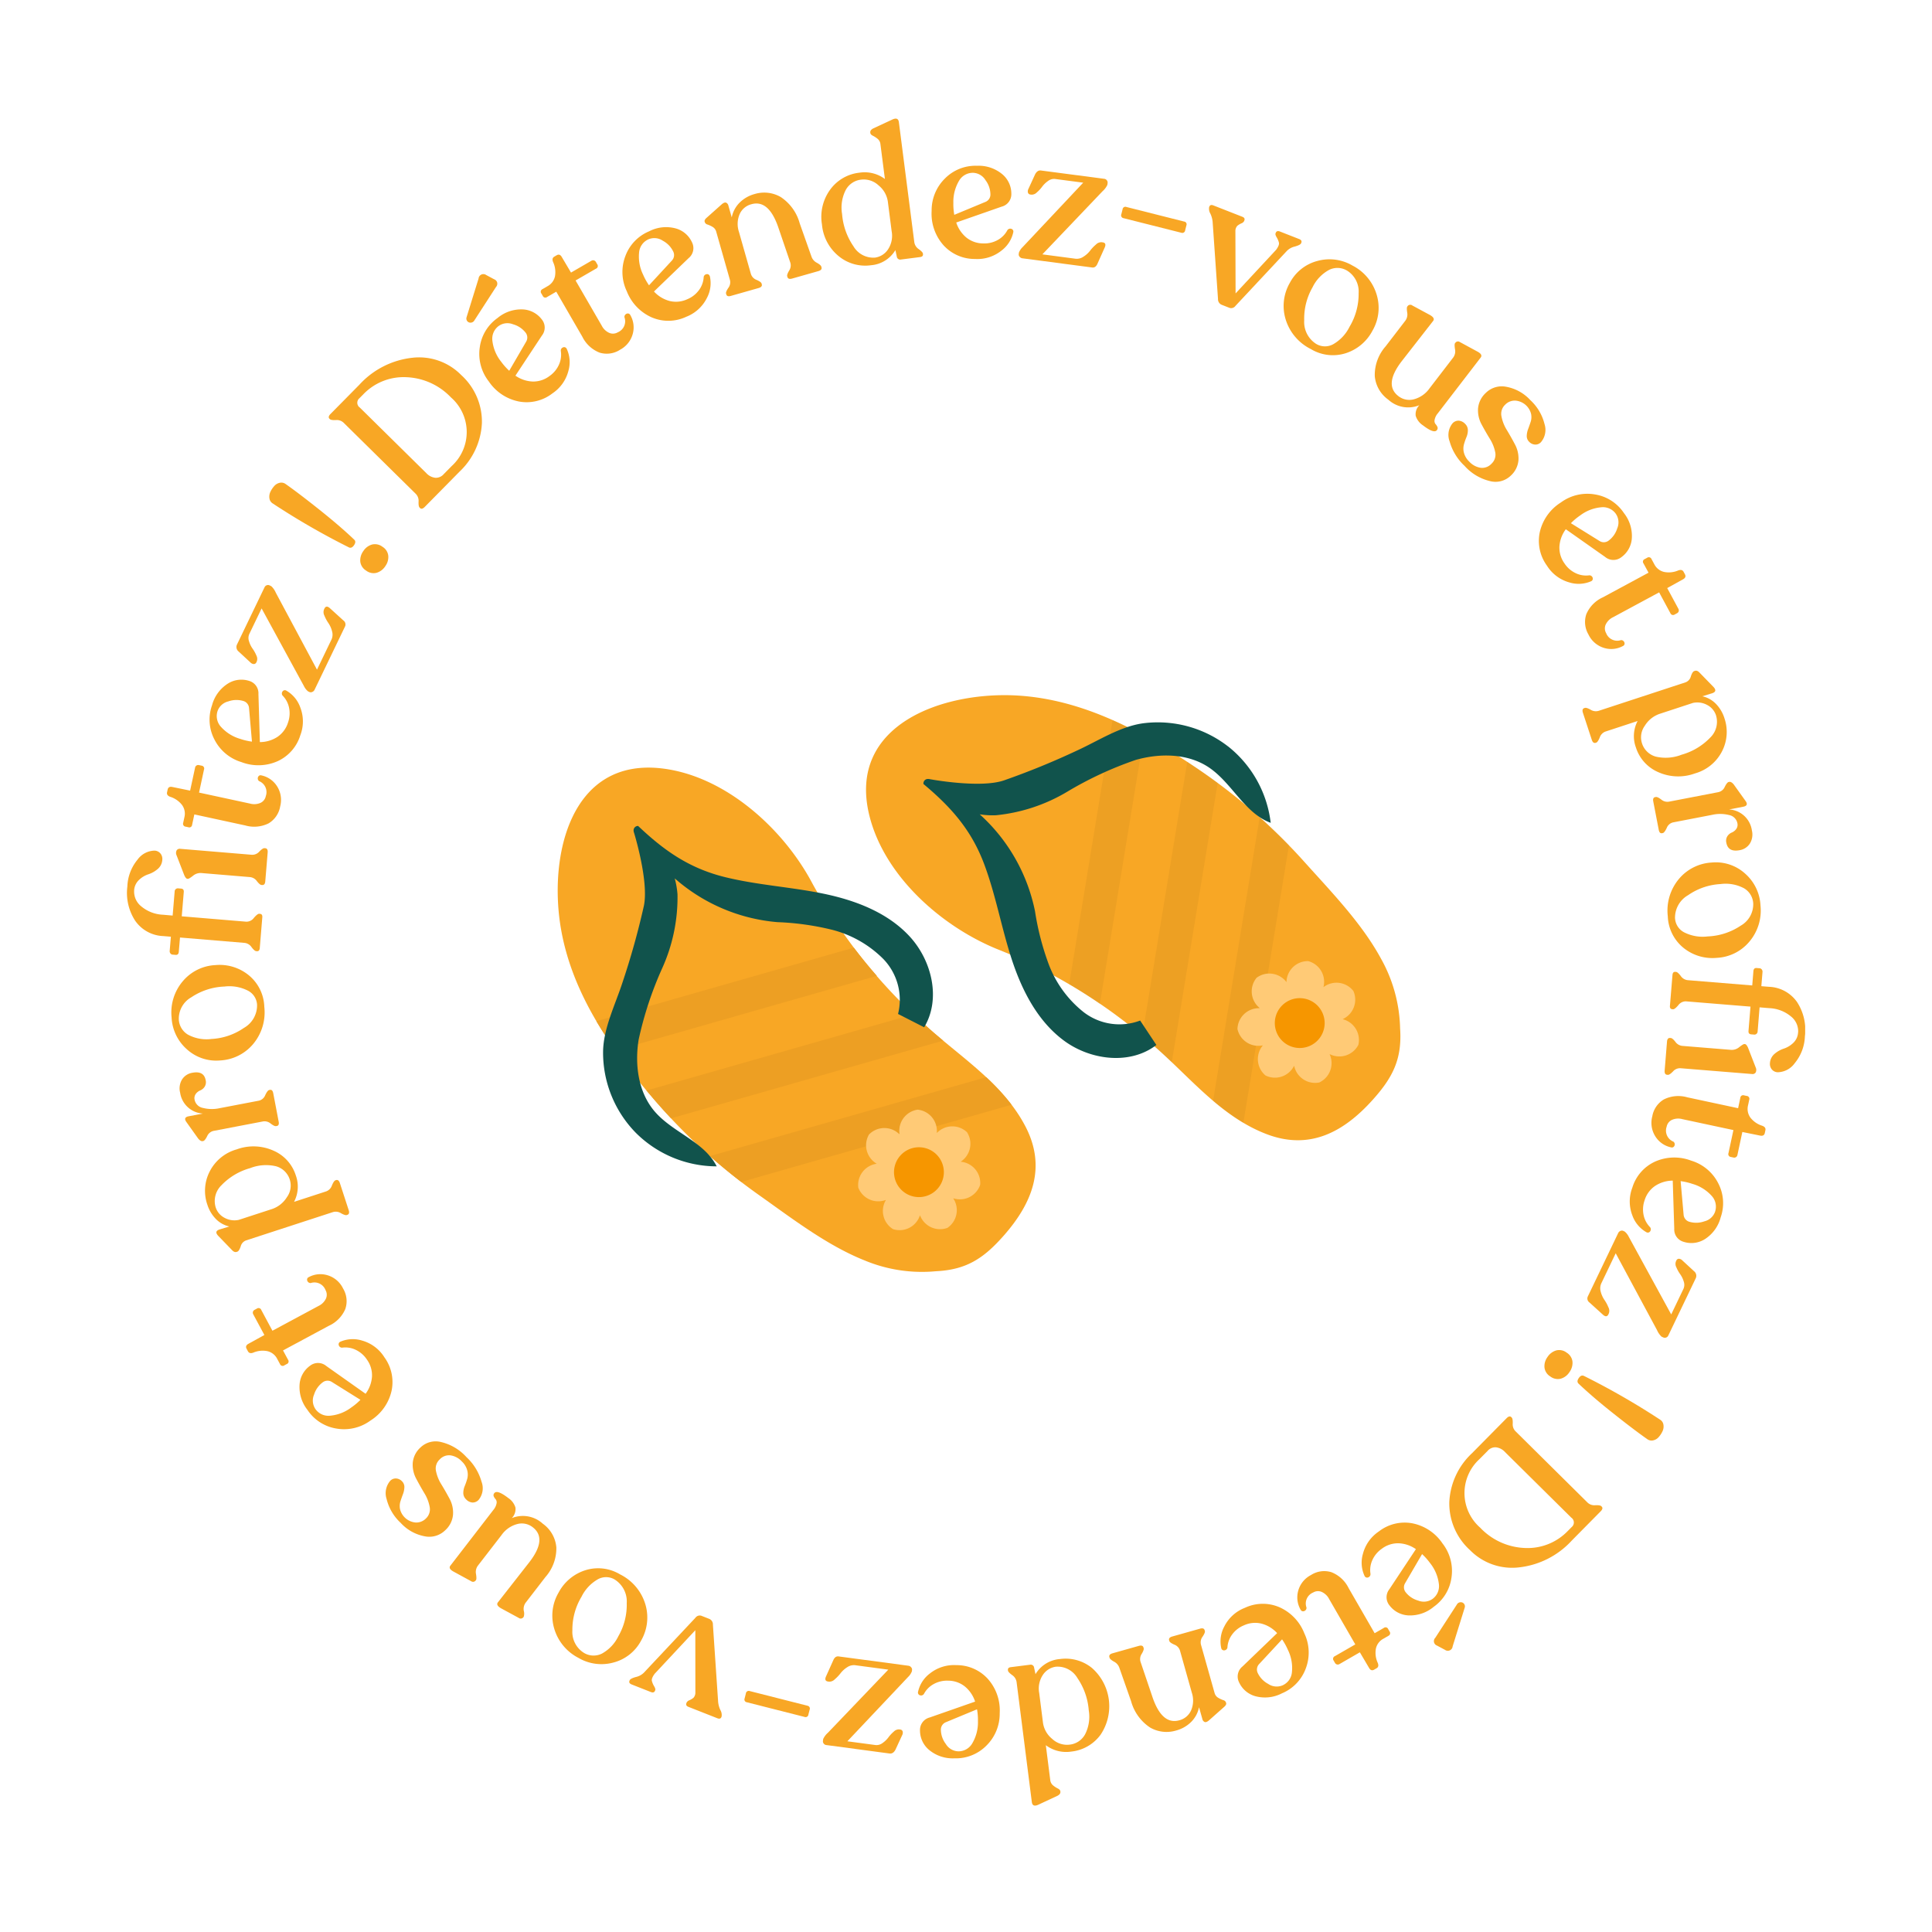 <svg xmlns="http://www.w3.org/2000/svg" xmlns:xlink="http://www.w3.org/1999/xlink" width="228" height="228" viewBox="0 0 228 228">
  <defs>
    <clipPath id="clip-path">
      <rect id="Rectangle_6425" data-name="Rectangle 6425" width="198.032" height="199.086" fill="#f8a725"/>
    </clipPath>
    <clipPath id="clip-path-2">
      <rect id="Rectangle_376" data-name="Rectangle 376" width="85.358" height="102.586" fill="none"/>
    </clipPath>
    <filter id="Tracé_2776" x="38.351" y="43.047" width="151.298" height="147.907" filterUnits="userSpaceOnUse">
      <feOffset dy="3" input="SourceAlpha"/>
      <feGaussianBlur stdDeviation="3" result="blur"/>
      <feFlood flood-opacity="0.102"/>
      <feComposite operator="in" in2="blur"/>
      <feComposite in="SourceGraphic"/>
    </filter>
    <clipPath id="clip-path-4">
      <rect id="Rectangle_373" data-name="Rectangle 373" width="30.334" height="40.934" fill="none"/>
    </clipPath>
    <clipPath id="clip-path-5">
      <rect id="Rectangle_374" data-name="Rectangle 374" width="30.071" height="45.063" fill="#ed9f23"/>
    </clipPath>
    <clipPath id="clip-detente-fr_1">
      <rect width="228" height="228"/>
    </clipPath>
  </defs>
  <g id="detente-fr_1" data-name="detente-fr – 1" clip-path="url(#clip-detente-fr_1)">
    <g id="Groupe_14090" data-name="Groupe 14090" transform="translate(15 14)">
      <g id="Groupe_14089" data-name="Groupe 14089" clip-path="url(#clip-path)">
        <path id="Tracé_80408" data-name="Tracé 80408" d="M35.125,45.823q-.341.343-.559.129L34.52,45.9c-.1-.093-.136-.328-.123-.707a1.159,1.159,0,0,0-.325-.907l-8.522-8.4a1.163,1.163,0,0,0-.912-.312q-.567.027-.709-.112l-.047-.045q-.219-.218.121-.562l3.4-3.446a9.93,9.93,0,0,1,6.246-3.187,6.96,6.96,0,0,1,5.77,2.028,7.424,7.424,0,0,1,2.452,5.676,8.426,8.426,0,0,1-2.651,5.744Zm2.214-3.843.973-.986a5.425,5.425,0,0,0-.1-8.1,7.673,7.673,0,0,0-5.3-2.382,6.592,6.592,0,0,0-5.065,2.051L27.412,33a.691.691,0,0,0,.055,1.1L35.3,41.824a1.707,1.707,0,0,0,1.069.559,1.21,1.21,0,0,0,.971-.4" fill="#f8a725"/>
        <path id="Tracé_80409" data-name="Tracé 80409" d="M41,23.786a.533.533,0,0,1-.654.263.489.489,0,0,1-.285-.609l1.416-4.569a.57.57,0,0,1,.9-.415l.946.505a.572.572,0,0,1,.351.384.58.58,0,0,1-.144.529Zm10.182,3.621a.4.4,0,0,1,.258-.41.33.33,0,0,1,.439.168,3.7,3.7,0,0,1,.206,2.58A4.549,4.549,0,0,1,50.2,32.418a4.964,4.964,0,0,1-3.916.973,5.587,5.587,0,0,1-3.6-2.378,5.269,5.269,0,0,1-1.065-4.024,5.055,5.055,0,0,1,2.088-3.453,4.351,4.351,0,0,1,3.034-1.019,2.983,2.983,0,0,1,2.2,1.183,1.515,1.515,0,0,1,.011,1.9l-3.125,4.734a3.824,3.824,0,0,0,2.067.692,3.171,3.171,0,0,0,1.972-.662,3.244,3.244,0,0,0,1.123-1.387,2.836,2.836,0,0,0,.192-1.575m-7.328-2.936a1.869,1.869,0,0,0-.741,1.775A4.835,4.835,0,0,0,44.154,28.7a7.152,7.152,0,0,0,.941,1.056l2-3.441a.939.939,0,0,0-.088-1.084,2.835,2.835,0,0,0-1.459-.96,1.779,1.779,0,0,0-1.7.2" fill="#f8a725"/>
        <path id="Tracé_80410" data-name="Tracé 80410" d="M58.174,27.276a2.889,2.889,0,0,1-2.41.34,3.824,3.824,0,0,1-2.042-1.881l-3.076-5.313-1.085.629a.331.331,0,0,1-.512-.136l-.153-.267a.339.339,0,0,1,.125-.529l.59-.342a1.734,1.734,0,0,0,.884-1.173,2.834,2.834,0,0,0-.221-1.678c-.123-.3-.078-.513.138-.638l.286-.166c.241-.139.442-.07.6.21l1.088,1.836,2.4-1.39a.377.377,0,0,1,.541.144l.155.267a.34.34,0,0,1-.156.522l-2.4,1.389,3.086,5.331a1.831,1.831,0,0,0,.907.861,1.114,1.114,0,0,0,.994-.08,1.4,1.4,0,0,0,.779-1.773.4.4,0,0,1,.118-.323.4.4,0,0,1,.3-.122.311.311,0,0,1,.267.177,2.879,2.879,0,0,1,.3,2.213,2.992,2.992,0,0,1-1.509,1.892" fill="#f8a725"/>
        <path id="Tracé_80411" data-name="Tracé 80411" d="M68.042,18.7a.4.4,0,0,1,.342-.343q.277-.049.391.261a3.7,3.7,0,0,1-.361,2.563,4.554,4.554,0,0,1-2.422,2.2,4.965,4.965,0,0,1-4.033.094,5.583,5.583,0,0,1-2.991-3.105,5.27,5.27,0,0,1-.163-4.16A5.052,5.052,0,0,1,61.6,13.3a4.344,4.344,0,0,1,3.184-.333A2.978,2.978,0,0,1,66.665,14.6a1.516,1.516,0,0,1-.4,1.863L62.177,20.4a3.816,3.816,0,0,0,1.866,1.125,3.166,3.166,0,0,0,2.07-.215,3.231,3.231,0,0,0,1.4-1.109,2.831,2.831,0,0,0,.531-1.5m-6.511-4.463A1.87,1.87,0,0,0,60.42,15.81a4.862,4.862,0,0,0,.484,2.624,7.215,7.215,0,0,0,.688,1.236l2.7-2.923a.937.937,0,0,0,.151-1.076,2.835,2.835,0,0,0-1.214-1.256,1.783,1.783,0,0,0-1.7-.176" fill="#f8a725"/>
        <path id="Tracé_80412" data-name="Tracé 80412" d="M80.764,16.282a1.289,1.289,0,0,0,.629.725q.476.264.53.455l.024.085c.06.212-.066.361-.376.449l-3.09.878q-.465.132-.555-.186L77.9,18.6q-.054-.191.232-.672a1.1,1.1,0,0,0,.133-.941l-1.372-4.024q-1.14-3.45-3.214-2.862a2.08,2.08,0,0,0-1.4,1.188,2.956,2.956,0,0,0-.076,2.068l1.413,4.974a1.1,1.1,0,0,0,.668.7c.357.157.554.3.59.427l.024.084q.09.318-.375.45l-3.281.931c-.3.084-.474.021-.534-.191l-.024-.085q-.054-.191.267-.67a1.1,1.1,0,0,0,.189-.945L69.53,13.366a.946.946,0,0,0-.43-.587,3.131,3.131,0,0,0-.593-.277.458.458,0,0,1-.332-.283l-.018-.064q-.06-.211.273-.489l1.77-1.578q.3-.243.488-.173a.5.5,0,0,1,.276.368l.391,1.375a3.365,3.365,0,0,1,.906-1.721A3.955,3.955,0,0,1,74.049,8.9a3.891,3.891,0,0,1,3.069.341,5.428,5.428,0,0,1,2.256,3.11Z" fill="#f8a725"/>
        <path id="Tracé_80413" data-name="Tracé 80413" d="M92.9,14.584a1.189,1.189,0,0,0,.526.819q.465.339.488.515l.008.065q.039.3-.332.353l-2.269.291a.405.405,0,0,1-.49-.358l-.163-.756A3.681,3.681,0,0,1,87.792,17.3a4.914,4.914,0,0,1-3.783-1.044A5.433,5.433,0,0,1,82,12.479a5.44,5.44,0,0,1,.971-4.1,4.914,4.914,0,0,1,3.459-2,4,4,0,0,1,3,.745l-.527-4.1a.94.94,0,0,0-.338-.644,2.955,2.955,0,0,0-.556-.361q-.273-.132-.3-.328l-.005-.043q-.036-.285.336-.487L90.265.127q.73-.36.814.295ZM88.275,16.4a2.189,2.189,0,0,0,1.508-.948,2.9,2.9,0,0,0,.443-2.164l-.449-3.492a3,3,0,0,0-1.088-1.912A2.554,2.554,0,0,0,86.628,7.2,2.35,2.35,0,0,0,84.792,8.45a4.573,4.573,0,0,0-.415,2.815,7.773,7.773,0,0,0,1.342,3.8A2.713,2.713,0,0,0,88.275,16.4" fill="#f8a725"/>
        <path id="Tracé_80414" data-name="Tracé 80414" d="M103.88,13.169a.4.4,0,0,1,.454-.168.331.331,0,0,1,.247.4,3.7,3.7,0,0,1-1.4,2.177,4.554,4.554,0,0,1-3.118.984,4.966,4.966,0,0,1-3.7-1.6,5.587,5.587,0,0,1-1.419-4.071,5.269,5.269,0,0,1,1.592-3.847,5.058,5.058,0,0,1,3.753-1.48,4.348,4.348,0,0,1,3.031,1.028,2.984,2.984,0,0,1,1.03,2.273,1.515,1.515,0,0,1-1.146,1.522l-5.355,1.871a3.822,3.822,0,0,0,1.224,1.8,3.177,3.177,0,0,0,1.97.669,3.229,3.229,0,0,0,1.734-.423,2.831,2.831,0,0,0,1.107-1.138M99.832,6.393a1.873,1.873,0,0,0-1.666.964,4.857,4.857,0,0,0-.658,2.586,7.177,7.177,0,0,0,.109,1.41l3.677-1.526a.934.934,0,0,0,.587-.914,2.834,2.834,0,0,0-.578-1.649,1.785,1.785,0,0,0-1.471-.871" fill="#f8a725"/>
        <path id="Tracé_80415" data-name="Tracé 80415" d="M115.124,14.6c.319.042.4.238.255.589l-.88,1.97q-.216.459-.608.408l-8.246-1.085a.5.5,0,0,1-.31-.174.394.394,0,0,1-.112-.325l.023-.175a1.81,1.81,0,0,1,.44-.651l7.147-7.6-3.315-.435a1.158,1.158,0,0,0-.83.234,2.972,2.972,0,0,0-.7.674,4.031,4.031,0,0,1-.633.681.838.838,0,0,1-.634.261l-.109-.014a.334.334,0,0,1-.3-.217.619.619,0,0,1,.06-.458l.778-1.7c.179-.345.413-.5.7-.462l7.482.984a.426.426,0,0,1,.288.172.421.421,0,0,1,.091.322l-.029.218a2.283,2.283,0,0,1-.564.747l-7.105,7.453,3.9.514a1.387,1.387,0,0,0,.953-.242,3,3,0,0,0,.781-.707,4.574,4.574,0,0,1,.683-.719.9.9,0,0,1,.658-.281Z" fill="#f8a725"/>
        <path id="Tracé_80416" data-name="Tracé 80416" d="M117.6,11.749a.341.341,0,0,1-.266-.476l.145-.576a.33.33,0,0,1,.454-.27l6.805,1.717a.331.331,0,0,1,.272.454l-.146.576a.34.34,0,0,1-.459.292Z" fill="#f8a725"/>
        <path id="Tracé_80417" data-name="Tracé 80417" d="M138.316,14.211q.369.144.256.431l-.024.061c-.054.137-.3.266-.731.388a1.929,1.929,0,0,0-.946.515l-6.064,6.484a.621.621,0,0,1-.77.218l-.861-.338a.706.706,0,0,1-.437-.692l-.634-9.11a2.971,2.971,0,0,0-.264-.954,1.152,1.152,0,0,1-.149-.767l.025-.061c.075-.192.235-.239.481-.143l3.42,1.341c.232.092.308.239.228.444l-.024.062a.607.607,0,0,1-.331.271,2.26,2.26,0,0,0-.464.28.905.905,0,0,0-.235.629l.022,7.357,4.781-5.144q.405-.55.334-.849a2.276,2.276,0,0,0-.264-.624q-.192-.323-.136-.467l.024-.061q.12-.307.489-.163Z" fill="#f8a725"/>
        <path id="Tracé_80418" data-name="Tracé 80418" d="M139.684,27.188a5.813,5.813,0,0,1-2.979-3.554,5.437,5.437,0,0,1,.51-4.251,5.148,5.148,0,0,1,3.26-2.589,5.347,5.347,0,0,1,4.132.544,5.676,5.676,0,0,1,2.86,3.45,5.353,5.353,0,0,1-.5,4.241,5.426,5.426,0,0,1-3.175,2.662,5.025,5.025,0,0,1-4.1-.5m.7-.569a2,2,0,0,0,1.976-.018,4.813,4.813,0,0,0,1.9-2.05,7.524,7.524,0,0,0,1.068-3.965,2.9,2.9,0,0,0-1.375-2.658,2.2,2.2,0,0,0-2.109-.081A4.614,4.614,0,0,0,139.9,19.9a7.407,7.407,0,0,0-.987,3.909,3.059,3.059,0,0,0,1.467,2.811" fill="#f8a725"/>
        <path id="Tracé_80419" data-name="Tracé 80419" d="M154.683,34.772a1.65,1.65,0,0,0-.383.788.588.588,0,0,0,.111.487,1.182,1.182,0,0,1,.224.339.359.359,0,0,1-.068.378q-.335.437-1.643-.569a2.072,2.072,0,0,1-.854-1.128,1.511,1.511,0,0,1,.433-1.249,3.473,3.473,0,0,1-3.663-.65,3.826,3.826,0,0,1-1.6-2.787,5.117,5.117,0,0,1,1.282-3.509l2.319-3.018a1.244,1.244,0,0,0,.225-.978c-.056-.385-.052-.619.011-.7l.04-.052a.392.392,0,0,1,.555-.073l2.059,1.111q.66.369.393.717l-3.708,4.753q-2.132,2.774-.387,4.115a2.083,2.083,0,0,0,1.837.371,3.29,3.29,0,0,0,1.839-1.292l2.788-3.628a1.235,1.235,0,0,0,.216-.986c-.061-.389-.061-.625,0-.706l.04-.052a.383.383,0,0,1,.538-.086l2.094,1.137q.626.342.358.691Z" fill="#f8a725"/>
        <path id="Tracé_80420" data-name="Tracé 80420" d="M157.865,41.005a6.289,6.289,0,0,1-1.789-2.905,2.162,2.162,0,0,1,.34-2.139.947.947,0,0,1,.74-.316,1.158,1.158,0,0,1,.753.382,1.02,1.02,0,0,1,.317.725,2.07,2.07,0,0,1-.165.831,7.623,7.623,0,0,0-.3.871,1.924,1.924,0,0,0,.005.988,2.237,2.237,0,0,0,.627,1.036,2.3,2.3,0,0,0,1.344.727,1.5,1.5,0,0,0,1.285-.487,1.444,1.444,0,0,0,.431-1.359,4.717,4.717,0,0,0-.649-1.6q-.5-.818-.968-1.69a3.468,3.468,0,0,1-.407-1.861,2.812,2.812,0,0,1,.915-1.841,2.678,2.678,0,0,1,2.436-.716,5.088,5.088,0,0,1,2.819,1.57,5.69,5.69,0,0,1,1.673,2.82,2.232,2.232,0,0,1-.426,2.146.882.882,0,0,1-.685.278,1.028,1.028,0,0,1-.7-.328.922.922,0,0,1-.286-.693,2.48,2.48,0,0,1,.166-.817q.156-.419.3-.854a1.847,1.847,0,0,0,.042-.942,2.078,2.078,0,0,0-1.824-1.551,1.566,1.566,0,0,0-1.23.478,1.473,1.473,0,0,0-.439,1.368,4.729,4.729,0,0,0,.633,1.619q.5.826.96,1.7a3.492,3.492,0,0,1,.415,1.852,2.761,2.761,0,0,1-.907,1.833,2.581,2.581,0,0,1-2.444.648,5.832,5.832,0,0,1-2.982-1.767" fill="#f8a725"/>
        <path id="Tracé_80421" data-name="Tracé 80421" d="M172.547,53.893a.405.405,0,0,1,.4.271.33.33,0,0,1-.182.433,3.694,3.694,0,0,1-2.586.129,4.544,4.544,0,0,1-2.614-1.963,4.964,4.964,0,0,1-.855-3.943A5.588,5.588,0,0,1,169.2,45.3a5.268,5.268,0,0,1,4.054-.945,5.056,5.056,0,0,1,3.388,2.191,4.348,4.348,0,0,1,.928,3.063,2.987,2.987,0,0,1-1.248,2.16,1.516,1.516,0,0,1-1.9-.047l-4.638-3.265a3.817,3.817,0,0,0-.753,2.045,3.167,3.167,0,0,0,.6,1.991,3.229,3.229,0,0,0,1.353,1.164,2.822,2.822,0,0,0,1.569.239m3.154-7.236a1.869,1.869,0,0,0-1.752-.794,4.842,4.842,0,0,0-2.486.97,7.187,7.187,0,0,0-1.083.909l3.38,2.1a.937.937,0,0,0,1.085-.055,2.839,2.839,0,0,0,1-1.43,1.782,1.782,0,0,0-.148-1.7" fill="#f8a725"/>
        <path id="Tracé_80422" data-name="Tracé 80422" d="M172.473,60.9a2.886,2.886,0,0,1-.267-2.419,3.828,3.828,0,0,1,1.942-1.984l5.4-2.913-.6-1.1a.33.33,0,0,1,.152-.506l.271-.146a.341.341,0,0,1,.526.14l.324.6a1.74,1.74,0,0,0,1.145.92,2.827,2.827,0,0,0,1.683-.171c.3-.114.517-.062.635.158l.157.29q.2.367-.228.6L181.752,55.4l1.316,2.44a.385.385,0,0,1,.039.3.39.39,0,0,1-.2.233l-.271.146a.342.342,0,0,1-.518-.172L180.8,55.907l-5.422,2.924a1.84,1.84,0,0,0-.888.879,1.114,1.114,0,0,0,.05,1,1.4,1.4,0,0,0,1.749.832.39.39,0,0,1,.319.128.4.4,0,0,1,.112.3.306.306,0,0,1-.184.262,2.882,2.882,0,0,1-2.222.236,2.988,2.988,0,0,1-1.845-1.566" fill="#f8a725"/>
        <path id="Tracé_80423" data-name="Tracé 80423" d="M188.505,70.761a4.989,4.989,0,0,1-.269,3.874,5.141,5.141,0,0,1-3.2,2.635,5.761,5.761,0,0,1-4.33-.142,4.721,4.721,0,0,1-2.648-2.917,3.854,3.854,0,0,1,.2-3.123l-3.783,1.241a1.124,1.124,0,0,0-.685.7c-.151.365-.288.568-.414.61l-.062.021q-.315.1-.465-.357l-1.043-3.178c-.1-.307-.046-.494.163-.563l.063-.02c.125-.041.353.03.684.216a1.164,1.164,0,0,0,.956.126l10.243-3.361a1.009,1.009,0,0,0,.626-.7q.186-.56.4-.628l.084-.027c.18-.06.368.017.562.232l1.571,1.614q.582.573-.108.8l-1.156.356a3.173,3.173,0,0,1,1.582.87,4.23,4.23,0,0,1,1.029,1.724m-9.747,2.9a2.367,2.367,0,0,0,1.645,1.626,5.138,5.138,0,0,0,3.051-.226,7.465,7.465,0,0,0,3.377-2.022,2.59,2.59,0,0,0,.68-2.62,2.119,2.119,0,0,0-1.038-1.223,2.413,2.413,0,0,0-1.689-.244l-3.867,1.269a3.307,3.307,0,0,0-1.812,1.428,2.308,2.308,0,0,0-.347,2.012" fill="#f8a725"/>
        <path id="Tracé_80424" data-name="Tracé 80424" d="M191.742,83.993a2.03,2.03,0,0,1-.237,1.559,1.779,1.779,0,0,1-1.194.779q-1.36.262-1.578-.861a1.011,1.011,0,0,1,.118-.785,1.15,1.15,0,0,1,.52-.436,1.226,1.226,0,0,0,.525-.415.853.853,0,0,0,.135-.7,1.229,1.229,0,0,0-.99-.952,4.28,4.28,0,0,0-1.976-.022l-4.623.892a1.061,1.061,0,0,0-.747.659c-.181.378-.336.58-.466.6l-.086.017q-.3.059-.39-.395l-.646-3.348c-.058-.3.013-.474.216-.512l.086-.017q.193-.037.641.3a1.122,1.122,0,0,0,.921.248l5.811-1.12a1.071,1.071,0,0,0,.764-.63q.267-.532.461-.57l.065-.013c.158-.03.335.07.528.3l1.381,1.93c.282.378.2.611-.246.7l-1.685.324a2.882,2.882,0,0,1,2.692,2.461" fill="#f8a725"/>
        <path id="Tracé_80425" data-name="Tracé 80425" d="M181.819,94.119a5.817,5.817,0,0,1,1.352-4.437,5.444,5.444,0,0,1,3.84-1.894,5.149,5.149,0,0,1,3.949,1.32,5.347,5.347,0,0,1,1.8,3.758,5.677,5.677,0,0,1-1.329,4.28,5.351,5.351,0,0,1-3.829,1.892,5.421,5.421,0,0,1-3.963-1.207,5.024,5.024,0,0,1-1.819-3.712m.857.272a2,2,0,0,0,1.093,1.646,4.822,4.822,0,0,0,2.756.473,7.536,7.536,0,0,0,3.9-1.269,2.906,2.906,0,0,0,1.477-2.6,2.2,2.2,0,0,0-1.083-1.811,4.614,4.614,0,0,0-2.779-.5,7.4,7.4,0,0,0-3.814,1.306,3.061,3.061,0,0,0-1.554,2.764" fill="#f8a725"/>
        <path id="Tracé_80426" data-name="Tracé 80426" d="M183.326,112.064a1.1,1.1,0,0,0-.892.38c-.274.28-.476.414-.607.4l-.088-.007q-.328-.029-.289-.51l.277-3.4q.037-.462.367-.434l.087.007c.132.011.311.161.538.452a1.138,1.138,0,0,0,.821.476l5.745.468a1.367,1.367,0,0,0,.976-.328c.315-.247.516-.366.6-.359l.066.006q.174.014.362.426l.912,2.348a.665.665,0,0,1-.015.584.433.433,0,0,1-.423.175Zm13.876-4.23a2.226,2.226,0,0,0-.861-1.892,4.255,4.255,0,0,0-2.548-.968l-1.14-.094-.234,2.873a.362.362,0,0,1-.132.254.357.357,0,0,1-.272.088l-.35-.029q-.351-.029-.321-.4l.235-2.873-7.609-.621a1.083,1.083,0,0,0-.909.456c-.285.33-.492.489-.624.478l-.088-.006c-.205-.017-.3-.15-.276-.4l.3-3.639c.021-.263.134-.387.339-.37l.088.007c.132.011.313.169.546.475a1.143,1.143,0,0,0,.831.5l7.609.621.138-1.688c.021-.264.149-.385.383-.367l.351.029a.342.342,0,0,1,.253.142.4.4,0,0,1,.087.283l-.138,1.689.9.073a4.226,4.226,0,0,1,3.319,1.805A6.027,6.027,0,0,1,198,108.3a5.25,5.25,0,0,1-1.2,3.169,2.542,2.542,0,0,1-2.019,1.071.945.945,0,0,1-.689-.343,1.006,1.006,0,0,1-.215-.746,1.534,1.534,0,0,1,.564-1.1,3.227,3.227,0,0,1,1.088-.607,2.911,2.911,0,0,0,1.091-.662,1.834,1.834,0,0,0,.576-1.244" fill="#f8a725"/>
        <path id="Tracé_80427" data-name="Tracé 80427" d="M179.988,117.762a2.883,2.883,0,0,1,1.365-2.014,3.822,3.822,0,0,1,2.765-.252l6,1.285.262-1.226a.331.331,0,0,1,.444-.288l.3.064a.342.342,0,0,1,.309.45l-.142.666a1.737,1.737,0,0,0,.276,1.443,2.822,2.822,0,0,0,1.391.961c.306.111.434.288.381.532l-.068.322c-.059.273-.246.375-.561.308l-2.092-.425-.58,2.71a.377.377,0,0,1-.47.305l-.3-.065a.34.34,0,0,1-.283-.465l.58-2.71-6.023-1.289a1.828,1.828,0,0,0-1.246.092,1.117,1.117,0,0,0-.609.792,1.4,1.4,0,0,0,.792,1.768.394.394,0,0,1,.16.3.4.4,0,0,1-.11.3.309.309,0,0,1-.31.08,2.886,2.886,0,0,1-1.844-1.26,2.988,2.988,0,0,1-.389-2.39" fill="#f8a725"/>
        <path id="Tracé_80428" data-name="Tracé 80428" d="M179.723,130.816a.4.4,0,0,1,.025.484.33.33,0,0,1-.456.115,3.7,3.7,0,0,1-1.657-1.989,4.551,4.551,0,0,1,0-3.269,4.966,4.966,0,0,1,2.638-3.054,5.589,5.589,0,0,1,4.309-.132,5.276,5.276,0,0,1,3.193,2.672,5.063,5.063,0,0,1,.285,4.025,4.356,4.356,0,0,1-1.89,2.583,2.986,2.986,0,0,1-2.477.3A1.512,1.512,0,0,1,182.583,131l-.179-5.67a3.808,3.808,0,0,0-2.087.628,3.161,3.161,0,0,0-1.229,1.677,3.241,3.241,0,0,0-.118,1.782,2.844,2.844,0,0,0,.753,1.4m7.679-1.829a1.871,1.871,0,0,0-.419-1.879,4.86,4.86,0,0,0-2.269-1.4,7.271,7.271,0,0,0-1.378-.319l.351,3.965a.937.937,0,0,0,.7.835,2.844,2.844,0,0,0,1.746-.057,1.783,1.783,0,0,0,1.272-1.142" fill="#f8a725"/>
        <path id="Tracé_80429" data-name="Tracé 80429" d="M174.816,141.1q-.208.437-.638.061l-1.6-1.45a.574.574,0,0,1-.2-.705l3.593-7.5a.5.5,0,0,1,.261-.241.4.4,0,0,1,.345,0l.158.075a1.814,1.814,0,0,1,.483.622l5.006,9.156,1.444-3.016a1.158,1.158,0,0,0,.035-.862,2.948,2.948,0,0,0-.423-.873,4.058,4.058,0,0,1-.451-.815.837.837,0,0,1-.051-.682l.047-.1a.335.335,0,0,1,.3-.222.62.62,0,0,1,.416.2l1.37,1.265a.685.685,0,0,1,.22.814l-3.26,6.8a.451.451,0,0,1-.587.207l-.2-.094a2.286,2.286,0,0,1-.534-.769l-4.877-9.069-1.7,3.552a1.4,1.4,0,0,0-.067.98,3.044,3.044,0,0,0,.43.962,4.561,4.561,0,0,1,.472.873.894.894,0,0,1,.061.712Z" fill="#f8a725"/>
        <path id="Tracé_80430" data-name="Tracé 80430" d="M167.614,146.159a1.846,1.846,0,0,1,1.03-.789,1.421,1.421,0,0,1,1.227.249,1.454,1.454,0,0,1,.7,1.062,1.848,1.848,0,0,1-.357,1.248,1.823,1.823,0,0,1-1.017.772,1.454,1.454,0,0,1-1.245-.263,1.424,1.424,0,0,1-.683-1.05,1.821,1.821,0,0,1,.344-1.229m4.281,2.2a87.031,87.031,0,0,1,9.049,5.2.836.836,0,0,1,.366.6,1.291,1.291,0,0,1-.117.758,2.752,2.752,0,0,1-.449.679,1.182,1.182,0,0,1-.647.385.847.847,0,0,1-.682-.133q-1.5-1.045-3.987-3.017t-4.152-3.558c-.157-.16-.145-.374.037-.64s.375-.357.582-.269" fill="#f8a725"/>
        <path id="Tracé_80431" data-name="Tracé 80431" d="M162.794,153.369c.227-.229.413-.272.56-.127l.047.046c.093.093.133.328.12.707a1.152,1.152,0,0,0,.324.908l8.506,8.419a1.161,1.161,0,0,0,.912.314c.378-.018.615.02.708.113l.047.047q.219.216-.121.56l-3.4,3.441a9.933,9.933,0,0,1-6.252,3.175,6.964,6.964,0,0,1-5.767-2.039,7.43,7.43,0,0,1-2.441-5.681,8.421,8.421,0,0,1,2.662-5.739Zm-2.22,3.839-.975.984a5.424,5.424,0,0,0,.089,8.1,7.661,7.661,0,0,0,5.294,2.391,6.587,6.587,0,0,0,5.069-2.041l.433-.437a.692.692,0,0,0-.053-1.105l-7.818-7.737a1.715,1.715,0,0,0-1.069-.562,1.209,1.209,0,0,0-.97.4" fill="#f8a725"/>
        <path id="Tracé_80432" data-name="Tracé 80432" d="M146.733,171.739a.4.4,0,0,1-.259.409.329.329,0,0,1-.439-.17,3.7,3.7,0,0,1-.2-2.58,4.557,4.557,0,0,1,1.889-2.67,4.958,4.958,0,0,1,3.917-.965,5.587,5.587,0,0,1,3.593,2.382,5.272,5.272,0,0,1,1.059,4.027,5.05,5.05,0,0,1-2.093,3.448,4.356,4.356,0,0,1-3.036,1.015,2.981,2.981,0,0,1-2.194-1.186,1.515,1.515,0,0,1-.008-1.9l3.132-4.73a3.824,3.824,0,0,0-2.066-.694,3.167,3.167,0,0,0-1.973.658,3.245,3.245,0,0,0-1.125,1.386,2.828,2.828,0,0,0-.194,1.575m7.323,2.947a1.87,1.87,0,0,0,.744-1.775,4.859,4.859,0,0,0-1.04-2.457,7.259,7.259,0,0,0-.94-1.057l-2.006,3.439a.939.939,0,0,0,.086,1.084,2.847,2.847,0,0,0,1.458.963,1.782,1.782,0,0,0,1.7-.2m2.854.688a.532.532,0,0,1,.654-.262.491.491,0,0,1,.284.611l-1.423,4.566a.57.57,0,0,1-.9.413l-.946-.506a.555.555,0,0,1-.206-.913Z" fill="#f8a725"/>
        <path id="Tracé_80433" data-name="Tracé 80433" d="M139.711,171.874a2.885,2.885,0,0,1,2.409-.336,3.825,3.825,0,0,1,2.039,1.885l3.066,5.317,1.086-.626a.33.33,0,0,1,.511.138l.154.267a.34.34,0,0,1-.126.529l-.591.341a1.735,1.735,0,0,0-.886,1.172,2.816,2.816,0,0,0,.217,1.676q.185.453-.139.64l-.286.164c-.241.14-.443.069-.6-.21l-1.085-1.838-2.4,1.385a.378.378,0,0,1-.541-.146l-.154-.266a.342.342,0,0,1,.156-.523l2.4-1.383-3.077-5.337a1.838,1.838,0,0,0-.9-.864,1.115,1.115,0,0,0-1,.079,1.4,1.4,0,0,0-.781,1.772.392.392,0,0,1-.119.322.4.4,0,0,1-.3.121.308.308,0,0,1-.267-.175,2.886,2.886,0,0,1-.3-2.215,2.984,2.984,0,0,1,1.514-1.889" fill="#f8a725"/>
        <path id="Tracé_80434" data-name="Tracé 80434" d="M129.855,180.417a.4.4,0,0,1-.342.342.331.331,0,0,1-.391-.261,3.7,3.7,0,0,1,.365-2.562,4.55,4.55,0,0,1,2.425-2.193,4.963,4.963,0,0,1,4.034-.089,5.585,5.585,0,0,1,2.986,3.11,5.269,5.269,0,0,1,.156,4.16,5.051,5.051,0,0,1-2.8,2.908,4.343,4.343,0,0,1-3.183.329,2.988,2.988,0,0,1-1.884-1.636,1.517,1.517,0,0,1,.409-1.862l4.088-3.932a3.823,3.823,0,0,0-1.864-1.128,3.168,3.168,0,0,0-2.069.212,3.241,3.241,0,0,0-1.4,1.106,2.834,2.834,0,0,0-.533,1.5m6.5,4.473a1.868,1.868,0,0,0,1.113-1.569,4.854,4.854,0,0,0-.479-2.624,7.183,7.183,0,0,0-.686-1.237l-2.708,2.918a.936.936,0,0,0-.153,1.075,2.831,2.831,0,0,0,1.213,1.258,1.777,1.777,0,0,0,1.7.179" fill="#f8a725"/>
        <path id="Tracé_80435" data-name="Tracé 80435" d="M117.1,182.825a1.284,1.284,0,0,0-.627-.726c-.317-.177-.493-.33-.529-.457l-.024-.084c-.06-.212.066-.362.376-.449l3.092-.872q.466-.131.555.187l.024.085c.036.127-.042.35-.233.671a1.1,1.1,0,0,0-.135.941l1.364,4.027q1.132,3.452,3.208,2.867a2.08,2.08,0,0,0,1.4-1.184,2.95,2.95,0,0,0,.08-2.068l-1.4-4.976a1.094,1.094,0,0,0-.667-.7q-.536-.237-.589-.428l-.024-.085c-.059-.212.066-.361.377-.449l3.282-.925c.3-.084.474-.019.534.192l.024.084q.054.192-.269.67a1.108,1.108,0,0,0-.19.946l1.6,5.675a.94.94,0,0,0,.428.587,3.222,3.222,0,0,0,.593.28.452.452,0,0,1,.331.283l.018.063q.06.212-.273.489l-1.774,1.574c-.2.163-.361.22-.489.173a.5.5,0,0,1-.275-.368l-.388-1.377a3.356,3.356,0,0,1-.909,1.719,3.953,3.953,0,0,1-1.79,1.031,3.891,3.891,0,0,1-3.069-.347,5.428,5.428,0,0,1-2.25-3.114Z" fill="#f8a725"/>
        <path id="Tracé_80436" data-name="Tracé 80436" d="M104.97,184.5a1.2,1.2,0,0,0-.526-.822c-.309-.226-.472-.4-.487-.514l-.008-.066q-.039-.306.333-.352l2.269-.287a.4.4,0,0,1,.489.359l.162.755a3.687,3.687,0,0,1,2.879-1.784,4.919,4.919,0,0,1,3.781,1.051,6.018,6.018,0,0,1,1.021,7.876,4.915,4.915,0,0,1-3.462,1.992,4,4,0,0,1-3-.751l.52,4.1a.95.95,0,0,0,.337.645,3.013,3.013,0,0,0,.556.362q.271.132.3.328l.005.043q.036.285-.337.486l-2.22,1.036q-.73.358-.814-.3Zm4.627-1.807a2.191,2.191,0,0,0-1.51.945,2.906,2.906,0,0,0-.447,2.163l.443,3.493a3,3,0,0,0,1.085,1.914,2.555,2.555,0,0,0,2.06.681,2.353,2.353,0,0,0,1.839-1.242,4.583,4.583,0,0,0,.419-2.814,7.777,7.777,0,0,0-1.335-3.8,2.714,2.714,0,0,0-2.554-1.34" fill="#f8a725"/>
        <path id="Tracé_80437" data-name="Tracé 80437" d="M94.039,185.9a.4.4,0,0,1-.454.169.33.33,0,0,1-.246-.4,3.7,3.7,0,0,1,1.4-2.178,4.562,4.562,0,0,1,3.119-.984,4.962,4.962,0,0,1,3.7,1.6,5.59,5.59,0,0,1,1.42,4.071,5.273,5.273,0,0,1-1.592,3.847,5.059,5.059,0,0,1-3.754,1.479,4.347,4.347,0,0,1-3.03-1.028,2.985,2.985,0,0,1-1.031-2.272,1.516,1.516,0,0,1,1.147-1.521l5.355-1.872a3.823,3.823,0,0,0-1.225-1.8,3.163,3.163,0,0,0-1.97-.67,3.235,3.235,0,0,0-1.733.423,2.825,2.825,0,0,0-1.108,1.137m4.049,6.777a1.873,1.873,0,0,0,1.666-.964,4.867,4.867,0,0,0,.658-2.586,7.159,7.159,0,0,0-.11-1.409l-3.677,1.524a.939.939,0,0,0-.587.915,2.843,2.843,0,0,0,.579,1.649,1.785,1.785,0,0,0,1.471.871" fill="#f8a725"/>
        <path id="Tracé_80438" data-name="Tracé 80438" d="M82.728,184.442q-.479-.064-.254-.589l.884-1.968q.217-.459.609-.407l8.243,1.1a.49.49,0,0,1,.31.175.4.4,0,0,1,.112.325l-.024.175a1.8,1.8,0,0,1-.442.651L85,191.494l3.315.442a1.163,1.163,0,0,0,.83-.233,2.99,2.99,0,0,0,.7-.672,4.048,4.048,0,0,1,.635-.682.847.847,0,0,1,.634-.259l.109.015a.333.333,0,0,1,.3.218.616.616,0,0,1-.061.458l-.781,1.693q-.269.519-.705.461l-7.48-1a.417.417,0,0,1-.287-.171.424.424,0,0,1-.091-.323l.03-.218a2.251,2.251,0,0,1,.565-.746l7.119-7.439-3.9-.521a1.4,1.4,0,0,0-.953.238,3.039,3.039,0,0,0-.782.707,4.618,4.618,0,0,1-.684.718.9.9,0,0,1-.659.279Z" fill="#f8a725"/>
        <path id="Tracé_80439" data-name="Tracé 80439" d="M80.28,187.295a.342.342,0,0,1,.265.477l-.146.575a.33.33,0,0,1-.454.27l-6.8-1.727a.331.331,0,0,1-.27-.454l.146-.577a.342.342,0,0,1,.46-.292Z" fill="#f8a725"/>
        <path id="Tracé_80440" data-name="Tracé 80440" d="M59.542,184.786c-.246-.1-.331-.24-.255-.432l.024-.061c.054-.137.3-.265.731-.386a1.928,1.928,0,0,0,.948-.513l6.075-6.472a.621.621,0,0,1,.771-.216l.86.339a.7.7,0,0,1,.436.692l.617,9.112a2.973,2.973,0,0,0,.262.955,1.146,1.146,0,0,1,.147.766l-.024.062q-.113.286-.482.141l-3.418-1.347c-.232-.092-.307-.241-.226-.445l.024-.061a.6.6,0,0,1,.331-.272,2.294,2.294,0,0,0,.465-.277.9.9,0,0,0,.235-.629l-.007-7.357-4.791,5.133q-.406.55-.335.85a2.267,2.267,0,0,0,.262.624c.128.216.173.371.136.467l-.025.061q-.12.308-.489.162Z" fill="#f8a725"/>
        <path id="Tracé_80441" data-name="Tracé 80441" d="M58.2,171.808a5.812,5.812,0,0,1,2.972,3.559,5.436,5.436,0,0,1-.517,4.25,5.151,5.151,0,0,1-3.266,2.583,5.344,5.344,0,0,1-4.13-.552,5.676,5.676,0,0,1-2.854-3.455,5.355,5.355,0,0,1,.512-4.241A5.426,5.426,0,0,1,54.1,171.3a5.022,5.022,0,0,1,4.1.511m-.7.567a1.99,1.99,0,0,0-1.976.015,4.812,4.812,0,0,0-1.9,2.046,7.531,7.531,0,0,0-1.076,3.962,2.908,2.908,0,0,0,1.371,2.662,2.2,2.2,0,0,0,2.108.085A4.622,4.622,0,0,0,57.97,179.1a7.412,7.412,0,0,0,.993-3.908,3.058,3.058,0,0,0-1.461-2.813" fill="#f8a725"/>
        <path id="Tracé_80442" data-name="Tracé 80442" d="M43.216,164.2a1.671,1.671,0,0,0,.385-.786.6.6,0,0,0-.11-.488,1.157,1.157,0,0,1-.225-.34.358.358,0,0,1,.07-.377q.334-.437,1.642.572a2.073,2.073,0,0,1,.851,1.129,1.512,1.512,0,0,1-.435,1.248,3.477,3.477,0,0,1,3.661.657,3.823,3.823,0,0,1,1.6,2.79,5.112,5.112,0,0,1-1.288,3.507l-2.325,3.014a1.246,1.246,0,0,0-.226.978,1.237,1.237,0,0,1-.012.7l-.041.051a.392.392,0,0,1-.555.073l-2.057-1.116c-.44-.246-.57-.486-.391-.717l3.717-4.747q2.136-2.769.394-4.113a2.083,2.083,0,0,0-1.836-.375,3.291,3.291,0,0,0-1.841,1.288l-2.8,3.623a1.243,1.243,0,0,0-.218.986c.061.389.06.625,0,.706l-.04.052a.383.383,0,0,1-.538.085l-2.092-1.141q-.624-.343-.356-.692Z" fill="#f8a725"/>
        <path id="Tracé_80443" data-name="Tracé 80443" d="M40.046,157.957a6.291,6.291,0,0,1,1.783,2.909A2.164,2.164,0,0,1,41.486,163a.952.952,0,0,1-.741.315,1.155,1.155,0,0,1-.752-.384,1.02,1.02,0,0,1-.317-.725,2.126,2.126,0,0,1,.167-.831,7.954,7.954,0,0,0,.3-.87,1.924,1.924,0,0,0-.005-.988,2.226,2.226,0,0,0-.625-1.038,2.307,2.307,0,0,0-1.342-.729,1.5,1.5,0,0,0-1.285.484,1.446,1.446,0,0,0-.435,1.36,4.744,4.744,0,0,0,.646,1.6q.5.819.965,1.692a3.444,3.444,0,0,1,.4,1.861,2.8,2.8,0,0,1-.918,1.84,2.68,2.68,0,0,1-2.438.712,5.09,5.09,0,0,1-2.815-1.576,5.7,5.7,0,0,1-1.668-2.823,2.234,2.234,0,0,1,.429-2.145.886.886,0,0,1,.686-.277,1.034,1.034,0,0,1,.7.329.921.921,0,0,1,.283.7,2.446,2.446,0,0,1-.165.815c-.106.279-.206.565-.3.855a1.873,1.873,0,0,0-.043.94,2.08,2.08,0,0,0,1.821,1.557,1.582,1.582,0,0,0,1.232-.477,1.477,1.477,0,0,0,.441-1.367,4.715,4.715,0,0,0-.631-1.621q-.493-.826-.956-1.7a3.486,3.486,0,0,1-.412-1.853,2.765,2.765,0,0,1,.911-1.832,2.581,2.581,0,0,1,2.445-.642,5.834,5.834,0,0,1,2.979,1.771" fill="#f8a725"/>
        <path id="Tracé_80444" data-name="Tracé 80444" d="M25.386,145.042a.4.4,0,0,1-.4-.273.33.33,0,0,1,.182-.433,3.713,3.713,0,0,1,2.586-.125,4.559,4.559,0,0,1,2.611,1.969,4.963,4.963,0,0,1,.847,3.945,5.586,5.586,0,0,1-2.492,3.518,5.267,5.267,0,0,1-4.055.938,5.056,5.056,0,0,1-3.384-2.2,4.345,4.345,0,0,1-.922-3.064,2.982,2.982,0,0,1,1.252-2.158,1.516,1.516,0,0,1,1.9.05l4.633,3.274a3.818,3.818,0,0,0,.756-2.043,3.166,3.166,0,0,0-.6-1.993,3.238,3.238,0,0,0-1.351-1.166,2.812,2.812,0,0,0-1.569-.241m-3.167,7.229a1.871,1.871,0,0,0,1.751.8,4.863,4.863,0,0,0,2.488-.966,7.129,7.129,0,0,0,1.084-.907l-3.376-2.109a.939.939,0,0,0-1.085.053,2.845,2.845,0,0,0-1.007,1.428,1.782,1.782,0,0,0,.145,1.7" fill="#f8a725"/>
        <path id="Tracé_80445" data-name="Tracé 80445" d="M25.488,138.061a2.884,2.884,0,0,1,.263,2.419,3.823,3.823,0,0,1-1.945,1.981L18.4,145.368l.593,1.1a.33.33,0,0,1-.152.507l-.271.146a.34.34,0,0,1-.526-.142l-.323-.6a1.74,1.74,0,0,0-1.144-.921,2.823,2.823,0,0,0-1.683.168c-.305.116-.517.062-.635-.158l-.156-.291q-.2-.367.228-.6l1.869-1.03-1.312-2.44a.4.4,0,0,1-.038-.3.382.382,0,0,1,.2-.232l.271-.147a.342.342,0,0,1,.517.172l1.312,2.443,5.426-2.917a1.838,1.838,0,0,0,.89-.877,1.114,1.114,0,0,0-.049-1,1.4,1.4,0,0,0-1.747-.835.4.4,0,0,1-.319-.127.406.406,0,0,1-.112-.3.312.312,0,0,1,.184-.262,2.88,2.88,0,0,1,2.223-.231,2.981,2.981,0,0,1,1.842,1.568" fill="#f8a725"/>
        <path id="Tracé_80446" data-name="Tracé 80446" d="M9.461,128.141a4.983,4.983,0,0,1,.276-3.873,5.136,5.136,0,0,1,3.2-2.629,5.759,5.759,0,0,1,4.33.15,4.721,4.721,0,0,1,2.641,2.922,3.851,3.851,0,0,1-.208,3.122l3.785-1.233a1.131,1.131,0,0,0,.687-.7q.226-.549.414-.61l.063-.02c.209-.069.364.051.464.357l1.036,3.18c.1.307.046.494-.163.562l-.063.021q-.189.062-.684-.217a1.16,1.16,0,0,0-.956-.128l-10.249,3.341a1,1,0,0,0-.627.7q-.187.558-.4.627l-.083.027c-.181.059-.369-.019-.562-.233L10.8,131.893q-.581-.575.11-.8l1.157-.354a3.153,3.153,0,0,1-1.58-.873,4.24,4.24,0,0,1-1.025-1.726m9.752-2.878a2.369,2.369,0,0,0-1.642-1.628,5.134,5.134,0,0,0-3.052.22,7.462,7.462,0,0,0-3.381,2.015,2.591,2.591,0,0,0-.685,2.619,2.116,2.116,0,0,0,1.035,1.224,2.414,2.414,0,0,0,1.689.248l3.87-1.261a3.307,3.307,0,0,0,1.815-1.425,2.31,2.31,0,0,0,.351-2.012" fill="#f8a725"/>
        <path id="Tracé_80447" data-name="Tracé 80447" d="M6.253,114.936a2.026,2.026,0,0,1,.24-1.558,1.771,1.771,0,0,1,1.2-.777q1.361-.261,1.576.863a1.012,1.012,0,0,1-.119.785,1.15,1.15,0,0,1-.521.435,1.232,1.232,0,0,0-.526.414.856.856,0,0,0-.135.7,1.226,1.226,0,0,0,.989.953,4.3,4.3,0,0,0,1.975.026l4.625-.885a1.059,1.059,0,0,0,.747-.658c.182-.378.337-.579.467-.6l.087-.016c.2-.039.331.093.389.4l.64,3.35c.058.3-.014.473-.215.512l-.087.016q-.195.038-.64-.3a1.127,1.127,0,0,0-.921-.25l-5.813,1.112a1.069,1.069,0,0,0-.765.628c-.178.355-.333.545-.462.569l-.065.013q-.237.045-.528-.3l-1.377-1.932q-.423-.568.247-.7l1.685-.322a2.881,2.881,0,0,1-2.688-2.465" fill="#f8a725"/>
        <path id="Tracé_80448" data-name="Tracé 80448" d="M16.192,104.823a5.814,5.814,0,0,1-1.358,4.434,5.443,5.443,0,0,1-3.844,1.888,5.15,5.15,0,0,1-3.946-1.325,5.342,5.342,0,0,1-1.794-3.761,5.682,5.682,0,0,1,1.336-4.279,5.353,5.353,0,0,1,3.832-1.886,5.419,5.419,0,0,1,3.961,1.214,5.025,5.025,0,0,1,1.813,3.715m-.856-.274a1.993,1.993,0,0,0-1.091-1.646,4.812,4.812,0,0,0-2.755-.479,7.531,7.531,0,0,0-3.906,1.264,2.9,2.9,0,0,0-1.481,2.6,2.2,2.2,0,0,0,1.08,1.814,4.607,4.607,0,0,0,2.778.509,7.408,7.408,0,0,0,3.817-1.3,3.058,3.058,0,0,0,1.558-2.761" fill="#f8a725"/>
        <path id="Tracé_80449" data-name="Tracé 80449" d="M.831,91.083a2.226,2.226,0,0,0,.858,1.893,4.25,4.25,0,0,0,2.546.973l1.14.1.239-2.872a.362.362,0,0,1,.132-.254.358.358,0,0,1,.272-.088l.35.029c.235.02.341.154.32.4l-.239,2.872,7.608.634a1.085,1.085,0,0,0,.91-.455q.427-.495.624-.477l.088.007q.307.025.276.4l-.3,3.64c-.021.263-.135.386-.339.369l-.088-.008c-.132-.011-.313-.17-.546-.475a1.144,1.144,0,0,0-.83-.5l-7.608-.633L6.1,98.32q-.033.4-.384.367l-.351-.03a.345.345,0,0,1-.253-.142.4.4,0,0,1-.087-.284l.141-1.688-.9-.074A4.226,4.226,0,0,1,.953,94.658,6.026,6.026,0,0,1,.03,90.619a5.256,5.256,0,0,1,1.2-3.168,2.539,2.539,0,0,1,2.02-1.067.943.943,0,0,1,.689.344,1.007,1.007,0,0,1,.214.746,1.535,1.535,0,0,1-.567,1.1A3.244,3.244,0,0,1,2.5,89.18a2.892,2.892,0,0,0-1.093.66,1.838,1.838,0,0,0-.578,1.243m13.883-4.209a1.1,1.1,0,0,0,.892-.379c.274-.278.476-.412.608-.4l.087.007q.33.027.289.509l-.283,3.4c-.025.306-.148.451-.367.432l-.087-.006c-.132-.011-.311-.163-.537-.454a1.133,1.133,0,0,0-.821-.476l-5.744-.479a1.379,1.379,0,0,0-.977.327c-.314.247-.516.366-.6.359l-.066-.006q-.176-.015-.362-.427L5.835,86.93a.662.662,0,0,1,.015-.584.433.433,0,0,1,.423-.175Z" fill="#f8a725"/>
        <path id="Tracé_80450" data-name="Tracé 80450" d="M18.066,81.153A2.89,2.89,0,0,1,16.7,83.165a3.83,3.83,0,0,1-2.765.246l-6-1.3-.264,1.227a.331.331,0,0,1-.445.286l-.3-.066a.34.34,0,0,1-.308-.449l.144-.666A1.733,1.733,0,0,0,6.484,81a2.814,2.814,0,0,0-1.389-.964c-.306-.112-.433-.289-.381-.533l.07-.323q.089-.408.562-.306l2.09.429.586-2.71a.377.377,0,0,1,.47-.3l.3.064a.341.341,0,0,1,.281.467L8.49,79.534l6.021,1.3a1.841,1.841,0,0,0,1.246-.091,1.113,1.113,0,0,0,.61-.791,1.4,1.4,0,0,0-.788-1.769.387.387,0,0,1-.159-.3.4.4,0,0,1,.11-.3.307.307,0,0,1,.309-.079,2.885,2.885,0,0,1,1.843,1.264,2.987,2.987,0,0,1,.384,2.39" fill="#f8a725"/>
        <path id="Tracé_80451" data-name="Tracé 80451" d="M18.358,68.1a.4.4,0,0,1-.025-.484.328.328,0,0,1,.455-.114A3.686,3.686,0,0,1,20.442,69.5a4.556,4.556,0,0,1,0,3.27A4.961,4.961,0,0,1,17.8,75.812a5.578,5.578,0,0,1-4.309.125A5.271,5.271,0,0,1,10.3,73.259a5.06,5.06,0,0,1-.278-4.026,4.349,4.349,0,0,1,1.9-2.579,2.984,2.984,0,0,1,2.477-.3,1.518,1.518,0,0,1,1.1,1.553l.168,5.67a3.814,3.814,0,0,0,2.087-.624,3.171,3.171,0,0,0,1.233-1.676,3.246,3.246,0,0,0,.121-1.78,2.833,2.833,0,0,0-.749-1.4m-7.683,1.814a1.867,1.867,0,0,0,.415,1.879A4.862,4.862,0,0,0,13.356,73.2a7.189,7.189,0,0,0,1.378.321l-.345-3.965a.933.933,0,0,0-.693-.836,2.847,2.847,0,0,0-1.748.053,1.782,1.782,0,0,0-1.273,1.14" fill="#f8a725"/>
        <path id="Tracé_80452" data-name="Tracé 80452" d="M23.283,57.826q.21-.437.639-.06l1.6,1.453a.576.576,0,0,1,.2.706l-3.607,7.493a.5.5,0,0,1-.263.239.393.393,0,0,1-.344.006l-.158-.077a1.8,1.8,0,0,1-.482-.622L15.873,57.8l-1.45,3.013a1.162,1.162,0,0,0-.036.862,2.974,2.974,0,0,0,.421.874,4.052,4.052,0,0,1,.451.815.85.85,0,0,1,.049.683l-.048.1a.333.333,0,0,1-.3.221.619.619,0,0,1-.416-.2L13.175,62.9a.684.684,0,0,1-.219-.813l3.273-6.8a.451.451,0,0,1,.588-.206l.2.1a2.239,2.239,0,0,1,.533.769l4.859,9.077,1.709-3.548a1.4,1.4,0,0,0,.068-.98,3.055,3.055,0,0,0-.427-.963,4.478,4.478,0,0,1-.471-.873.9.9,0,0,1-.06-.713Z" fill="#f8a725"/>
        <path id="Tracé_80453" data-name="Tracé 80453" d="M26.2,50.61a87.025,87.025,0,0,1-9.04-5.213.84.84,0,0,1-.366-.6,1.3,1.3,0,0,1,.118-.758,2.778,2.778,0,0,1,.45-.678,1.193,1.193,0,0,1,.648-.384.851.851,0,0,1,.682.133q1.5,1.049,3.982,3.025T26.818,49.7c.158.16.145.374-.037.639s-.376.357-.583.269m4.278,2.2a1.846,1.846,0,0,1-1.031.788,1.428,1.428,0,0,1-1.227-.252,1.448,1.448,0,0,1-.7-1.062,1.849,1.849,0,0,1,.359-1.247,1.811,1.811,0,0,1,1.018-.771,1.452,1.452,0,0,1,1.245.265,1.423,1.423,0,0,1,.681,1.05,1.816,1.816,0,0,1-.346,1.229" fill="#f8a725"/>
      </g>
    </g>
    <g id="Groupe_637" data-name="Groupe 637" transform="translate(47.351 117.215) rotate(-53)">
      <g id="Groupe_636" data-name="Groupe 636" clip-path="url(#clip-path-2)">
        <g id="Groupe_635" data-name="Groupe 635">
          <g id="Groupe_634" data-name="Groupe 634" clip-path="url(#clip-path-2)">
            <g transform="matrix(0.6, 0.8, -0.8, 0.6, 65.12, -108.36)" filter="url(#Tracé_2776)">
              <path id="Tracé_2776-2" data-name="Tracé 2776" d="M80.577,48.425c-.266-.272-.552-.535-.86-.795-.056-.259-.112-.51-.169-.754a35.5,35.5,0,0,0-4.884-11.754C69.28,26.986,62.161,24.1,57.7,24.1c-2.754,0-6.783.917-10.329,5.285a21.376,21.376,0,0,0-3.358,5.934,30.658,30.658,0,0,0-1.252-3.285c3.148-6.961,4.335-17.268-.048-24.957C39.381,1.228,34.61,0,31.194,0,24.817,0,18.571,4.28,14.85,8.286a35.514,35.514,0,0,0-6.735,10.8c-.1.232-.193.471-.29.716-.346.206-.671.419-.978.644A16.731,16.731,0,0,0,3.035,43.561c-.055,1.592-.061,3.14-.017,4.609.02.663.036,1.333.052,2.007.106,4.4.215,8.956,1.4,13.319a20.855,20.855,0,0,0,4.719,8.8c3.139,3.774,6.465,4.753,10.492,5.064.682.053,1.351.079,1.987.079,6.29,0,10.714-2.586,13.151-7.686a20.979,20.979,0,0,0,1.266-3.406,29.589,29.589,0,0,0,.905-4.9c.189-1.776.263-3.54.333-5.246.022-.535.045-1.069.07-1.6q.01-.2.021-.391a12.342,12.342,0,0,0,5.064-4.227A30.534,30.534,0,0,0,43.253,54c-2.758,4.186-4.074,8.094-4.02,11.922a13.167,13.167,0,0,0,5.683,10.831c-.015.129-.03.258-.045.388-.06.521-.125,1.044-.188,1.568a43.775,43.775,0,0,0-.436,10.237,21.012,21.012,0,0,0,.694,3.566c1.731,5.979,6.338,9.335,13.694,9.974.782.068,1.48.1,2.135.1A12.962,12.962,0,0,0,69.813,99.2,20.833,20.833,0,0,0,75.9,91.286c1.877-4.112,2.728-8.588,3.551-12.915q.189-.993.378-1.969c.285-1.451.533-2.983.735-4.55a16.731,16.731,0,0,0,.009-23.427" transform="translate(47.35 117.22) rotate(-53)" fill="#fff"/>
            </g>
            <path id="Tracé_2777" data-name="Tracé 2777" d="M26.3,9.513C21.444,2.176,11.426-4.574,4.434,4.039c-4.71,5.8-5.359,14.966-3.39,21.945a62.618,62.618,0,0,1,1.9,21.221c-.376,5.53-1.927,11.336-.316,16.9,1.507,5.206,5.653,7.111,10.748,7.554,3.572.31,5.962-.125,8.682-2.477a17.6,17.6,0,0,0,5.23-6.764c1.985-4.349,2.764-9.433,3.688-14.135a68.257,68.257,0,0,0,1.2-16.389C31.8,24.122,30.662,16.106,26.3,9.513" transform="translate(45.555 27.469)" fill="#f8a725"/>
            <g id="Groupe_630" data-name="Groupe 630" transform="translate(47.462 47.641)" opacity="0.21">
              <g id="Groupe_629" data-name="Groupe 629">
                <g id="Groupe_628" data-name="Groupe 628" clip-path="url(#clip-path-4)">
                  <path id="Tracé_2779" data-name="Tracé 2779" d="M.323,18.96l28.411-14.9c-.2-1.366-.448-2.723-.76-4.061L0,14.669q.234,2.138.323,4.291" transform="translate(0.831 0)" fill="#c6851d"/>
                  <path id="Tracé_2780" data-name="Tracé 2780" d="M29.508,1.717Q29.467.86,29.412,0L.374,15.226c-.027.6-.059,1.2-.1,1.8-.064.944-.164,1.9-.275,2.854L29.576,4.374c-.007-.886-.026-1.772-.068-2.657" transform="translate(0.758 10.005)" fill="#c6851d"/>
                  <path id="Tracé_2781" data-name="Tracé 2781" d="M.135,20.167,29.514,4.761q.371-2.369.574-4.761L.056,15.748a26.381,26.381,0,0,0,.079,4.419" transform="translate(0 20.767)" fill="#c6851d"/>
                </g>
              </g>
            </g>
            <path id="Tracé_2782" data-name="Tracé 2782" d="M12.491,7.005l-.046-.016c.015-.008.029-.012.044-.02A2.524,2.524,0,0,0,13.809,3.7a2.524,2.524,0,0,0-3.477-.581l-.039.025c0-.016.007-.03.009-.045A2.524,2.524,0,0,0,8.573.024,2.523,2.523,0,0,0,5.948,2.378c-.006.034-.008.067-.013.1-.022-.026-.042-.053-.065-.078a2.524,2.524,0,0,0-3.485-.538A2.523,2.523,0,0,0,2.614,5.38c.011.012.024.021.035.033H2.6A2.523,2.523,0,0,0,0,7.8,2.524,2.524,0,0,0,2.9,9.818l.046-.005c-.009.013-.019.024-.028.037a2.524,2.524,0,0,0,.241,3.518,2.524,2.524,0,0,0,3.382-1l.025-.039c0,.015.007.03.011.044a2.523,2.523,0,0,0,2.9,2.008A2.524,2.524,0,0,0,10.8,11.118c0-.015-.011-.029-.015-.044l.042.019a2.523,2.523,0,0,0,3.378-1.009,2.523,2.523,0,0,0-1.717-3.079" transform="translate(53.631 79.494)" fill="#ffca76"/>
            <path id="Tracé_2783" data-name="Tracé 2783" d="M5.843,3.421A2.941,2.941,0,1,1,3.422.04,2.941,2.941,0,0,1,5.843,3.421" transform="translate(58.059 83.86)" fill="#f69600"/>
            <path id="Tracé_2784" data-name="Tracé 2784" d="M10.965,7.209C16.952.762,27.937-4.264,33.43,5.375c3.7,6.493,2.845,15.64-.235,22.2a62.634,62.634,0,0,0-5.332,20.627c-.53,5.517.053,11.5-2.445,16.725-2.336,4.891-6.737,6.093-11.837,5.7-3.575-.276-5.862-1.095-8.162-3.86a17.6,17.6,0,0,1-4.056-7.526C.114,54.629.176,49.486.031,44.7A68.272,68.272,0,0,1,1.519,28.332C3.151,20.724,5.585,13,10.965,7.209" transform="translate(6.356 3.371)" fill="#f8a725"/>
            <g id="Groupe_633" data-name="Groupe 633" transform="translate(6.364 20.376)">
              <g id="Groupe_632" data-name="Groupe 632">
                <g id="Groupe_631" data-name="Groupe 631" clip-path="url(#clip-path-5)">
                  <path id="Tracé_2786" data-name="Tracé 2786" d="M25.6,23.216,0,3.883C.421,2.568.886,1.269,1.412,0L26.619,19.036q-.58,2.072-1.019,4.18" transform="translate(3.452 0)" fill="#ed9f23"/>
                  <path id="Tracé_2787" data-name="Tracé 2787" d="M.5,1.678Q.68.84.876,0L27.04,19.759c-.071.6-.138,1.2-.2,1.794-.091.942-.148,1.9-.194,2.861L0,4.288c.152-.873.315-1.744.5-2.61" transform="translate(1.01 9.648)" fill="#ed9f23"/>
                  <path id="Tracé_2788" data-name="Tracé 2788" d="M26.473,24.783,0,4.791Q.02,2.393.21,0L27.271,20.437a26.438,26.438,0,0,1-.8,4.346" transform="translate(0 20.28)" fill="#ed9f23"/>
                </g>
              </g>
            </g>
            <path id="Tracé_2789" data-name="Tracé 2789" d="M.044,9.006a2.524,2.524,0,0,0,3.168,1.548l.044-.012c-.007.014-.015.027-.022.041a2.524,2.524,0,0,0,.782,3.438A2.524,2.524,0,0,0,7.2,12.512c.007-.014.012-.029.018-.042.007.014.011.029.018.042a2.524,2.524,0,0,0,3.174,1.536,2.524,2.524,0,0,0,.812-3.431c-.007-.014-.015-.027-.021-.041l.044.012a2.524,2.524,0,0,0,3.182-1.52,2.524,2.524,0,0,0-2.172-2.777l-.048-.009c.013-.01.027-.016.04-.026a2.524,2.524,0,0,0,.8-3.434,2.524,2.524,0,0,0-3.525-.037c-.027.021-.051.044-.078.066,0-.034,0-.067,0-.1A2.524,2.524,0,0,0,7.245,0,2.524,2.524,0,0,0,5.038,2.75c0,.016,0,.031,0,.046l-.035-.03a2.524,2.524,0,0,0-3.526.006,2.524,2.524,0,0,0,.77,3.441c.013.01.027.017.04.027l-.048.009a2.523,2.523,0,0,0-2.2,2.758" transform="translate(12.658 54.119)" fill="#ffca76"/>
            <path id="Tracé_2790" data-name="Tracé 2790" d="M0,2.941A2.941,2.941,0,1,0,2.941,0,2.941,2.941,0,0,0,0,2.941" transform="translate(16.962 58.56)" fill="#f69600"/>
            <path id="Tracé_2778" data-name="Tracé 2778" d="M39.383,26.188a13.526,13.526,0,0,0-3.814-9.6c-1.93-1.97-4.878-3.022-7.274-4.32a90.544,90.544,0,0,1-8.059-4.8C17.79,5.789,15.125.435,15.125.435A.862.862,0,0,0,14.983.2a.52.52,0,0,0-.776-.041c-.212,4.229-.92,7.763-3.235,11.406-2.087,3.284-4.771,6.147-7,9.338S-.053,27.782,0,31.673s2.4,7.941,6.153,8.972q.574-1.632,1.15-3.264a6.92,6.92,0,0,1-3.22-5.936,13.1,13.1,0,0,1,2.033-6.68,31.832,31.832,0,0,1,4.016-5.051,21.008,21.008,0,0,0,5.214-12.1,9.973,9.973,0,0,0,1.069,1.6A20.3,20.3,0,0,0,23.7,14.26a42.434,42.434,0,0,1,7.862,4.2c2.37,1.8,4.309,4.433,4.478,7.405.188,3.3-1.783,6.617-.83,9.777a13.522,13.522,0,0,0,4.177-9.452" transform="translate(42.602 34.201)" fill="#11534c"/>
            <path id="Tracé_2785" data-name="Tracé 2785" d="M.135,21.792a13.526,13.526,0,0,1,5.33-8.853c2.226-1.629,5.305-2.186,7.881-3.076A90.612,90.612,0,0,0,22.08,6.442c2.687-1.253,6.189-6.1,6.189-6.1a.856.856,0,0,1,.179-.212.52.52,0,0,1,.772.087C28.74,4.423,28.862,8.025,30.551,12c1.524,3.58,3.7,6.842,5.381,10.354s2.85,7.447,2.162,11.277S34.43,41.07,30.56,41.475q-.3-1.7-.6-3.408A6.923,6.923,0,0,0,34.1,32.736a13.1,13.1,0,0,0-.916-6.922,31.856,31.856,0,0,0-3.139-5.638A21.01,21.01,0,0,1,26.878,7.391a9.988,9.988,0,0,1-1.315,1.4,20.293,20.293,0,0,1-8,3.79,42.466,42.466,0,0,0-8.442,2.859c-2.632,1.392-4.974,3.671-5.626,6.576-.724,3.22.679,6.819-.777,9.782A13.525,13.525,0,0,1,.135,21.792" transform="translate(3.372 10.228)" fill="#11534c"/>
          </g>
        </g>
      </g>
    </g>
  </g>
</svg>
